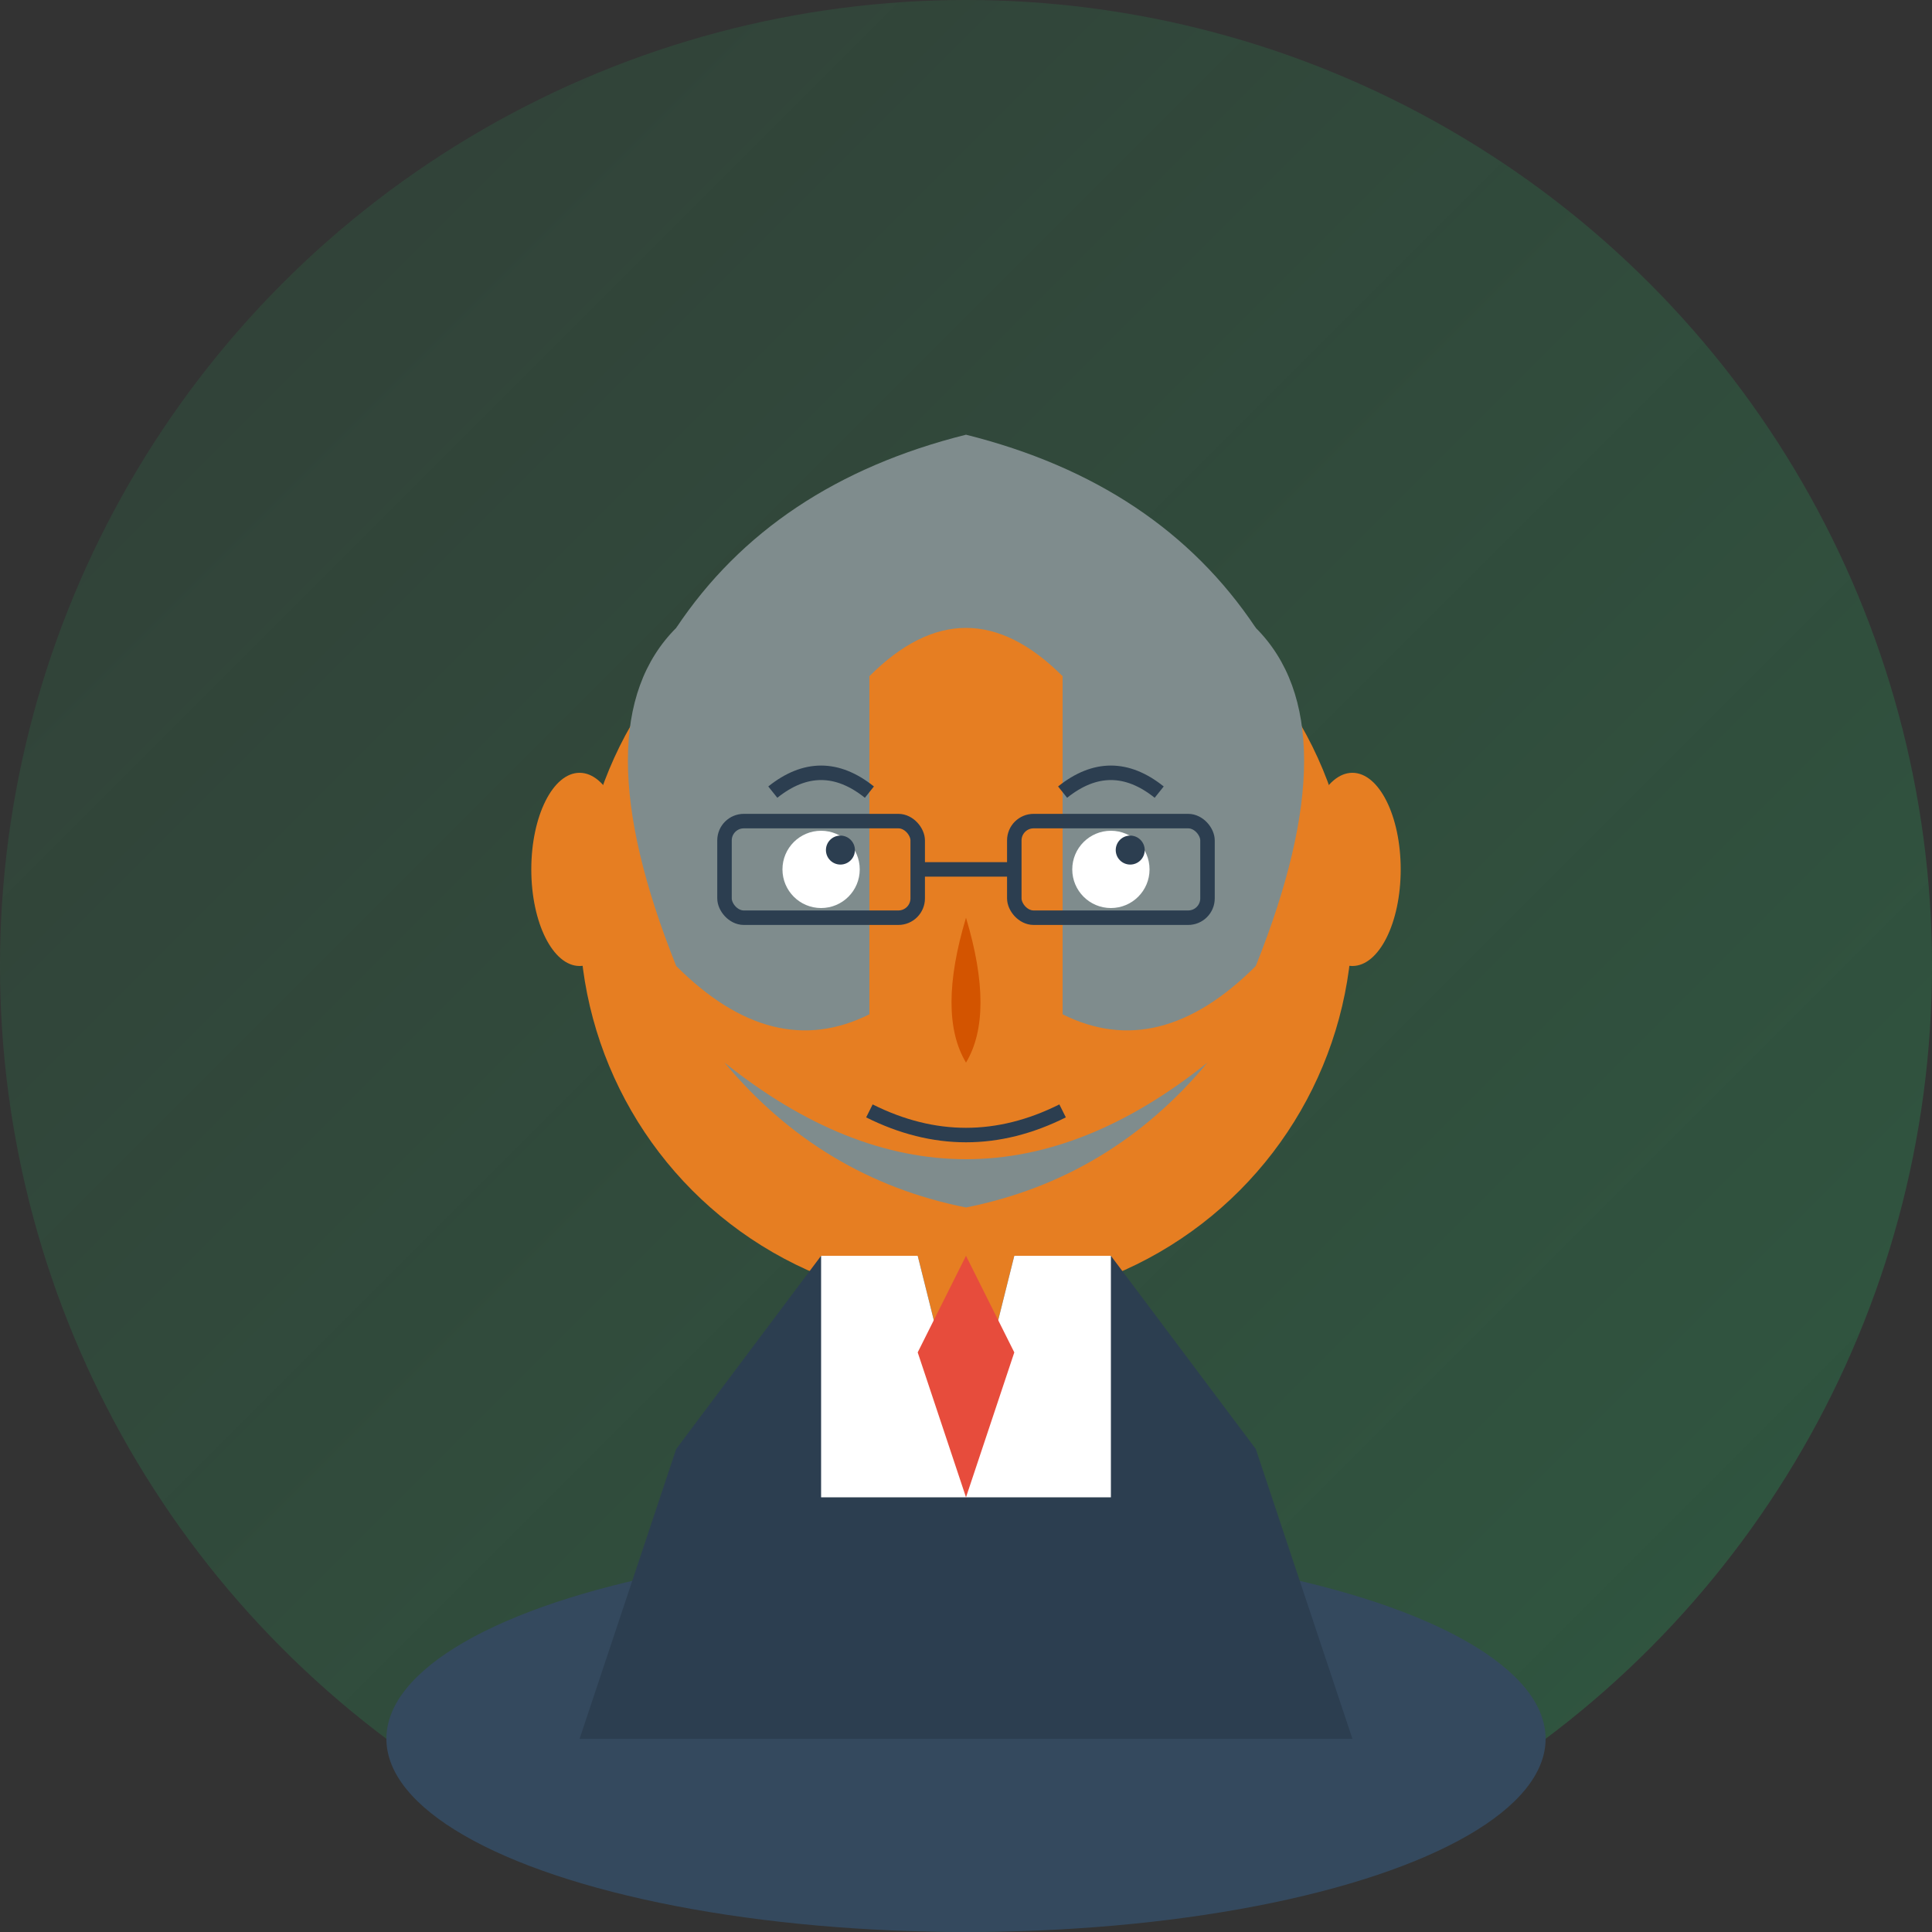 <svg width="200" height="200" xmlns="http://www.w3.org/2000/svg">
  <rect width="100%" height="100%" fill="#333333" stroke="none"/>
  <defs>
    <linearGradient id="backgroundGradient" x1="0%" y1="0%" x2="100%" y2="100%">
      <stop offset="0%" stop-color="#27ae60" stop-opacity="0.1"/>
      <stop offset="100%" stop-color="#27ae60" stop-opacity="0.3"/>
    </linearGradient>
  </defs>
  
  <!-- Background -->
  <circle cx="100" cy="100" r="100" fill="url(#backgroundGradient)"/>
  
  <!-- Shoulders -->
  <ellipse cx="100" cy="180" rx="60" ry="20" fill="#34495e"/>
  
  <!-- Neck -->
  <rect x="90" y="130" width="20" height="25" fill="#e67e22"/>
  
  <!-- Head -->
  <circle cx="100" cy="95" r="40" fill="#e67e22"/>
  
  <!-- Hair -->
  <path d="M70,65 Q80,55 90,60 L90,70 Q80,60 70,65" fill="#7f8c8d"/>
  <path d="M110,60 Q120,55 130,65 L130,70 Q120,60 110,60" fill="#7f8c8d"/>
  <path d="M70,65 Q80,50 100,45 Q120,50 130,65 Q140,75 130,100 Q120,110 110,105 L110,70 Q100,60 90,70 L90,105 Q80,110 70,100 Q60,75 70,65" fill="#7f8c8d"/>
  
  <!-- Eyes -->
  <circle cx="85" cy="90" r="4" fill="white"/>
  <circle cx="87" cy="88" r="1.5" fill="#2c3e50"/>
  
  <circle cx="115" cy="90" r="4" fill="white"/>
  <circle cx="117" cy="88" r="1.5" fill="#2c3e50"/>
  
  <!-- Eyebrows -->
  <path d="M80,82 Q85,78 90,82" fill="none" stroke="#2c3e50" stroke-width="1.5"/>
  <path d="M110,82 Q115,78 120,82" fill="none" stroke="#2c3e50" stroke-width="1.5"/>
  
  <!-- Nose -->
  <path d="M100,95 Q97,105 100,110 Q103,105 100,95" fill="#d35400"/>
  
  <!-- Mouth -->
  <path d="M90,115 Q100,120 110,115" fill="none" stroke="#2c3e50" stroke-width="1.5"/>
  
  <!-- Ears -->
  <ellipse cx="60" cy="90" rx="5" ry="10" fill="#e67e22"/>
  <ellipse cx="140" cy="90" rx="5" ry="10" fill="#e67e22"/>
  
  <!-- Suit Jacket -->
  <path d="M60,180 L70,150 L85,130 L95,130 L100,150 L105,130 L115,130 L130,150 L140,180" fill="#2c3e50"/>
  
  <!-- Shirt -->
  <path d="M85,130 L95,130 L100,150 L105,130 L115,130 L115,155 L85,155" fill="white"/>
  
  <!-- Tie -->
  <path d="M100,130 L95,140 L100,155 L105,140 L100,130" fill="#e74c3c"/>
  
  <!-- Beard -->
  <path d="M75,110 Q100,130 125,110 Q115,122 100,125 Q85,122 75,110" fill="#7f8c8d"/>
  
  <!-- Glasses -->
  <rect x="75" y="85" width="20" height="10" rx="2" fill="none" stroke="#2c3e50" stroke-width="1.5"/>
  <rect x="105" y="85" width="20" height="10" rx="2" fill="none" stroke="#2c3e50" stroke-width="1.5"/>
  <line x1="95" y1="90" x2="105" y2="90" stroke="#2c3e50" stroke-width="1.5"/>
</svg>